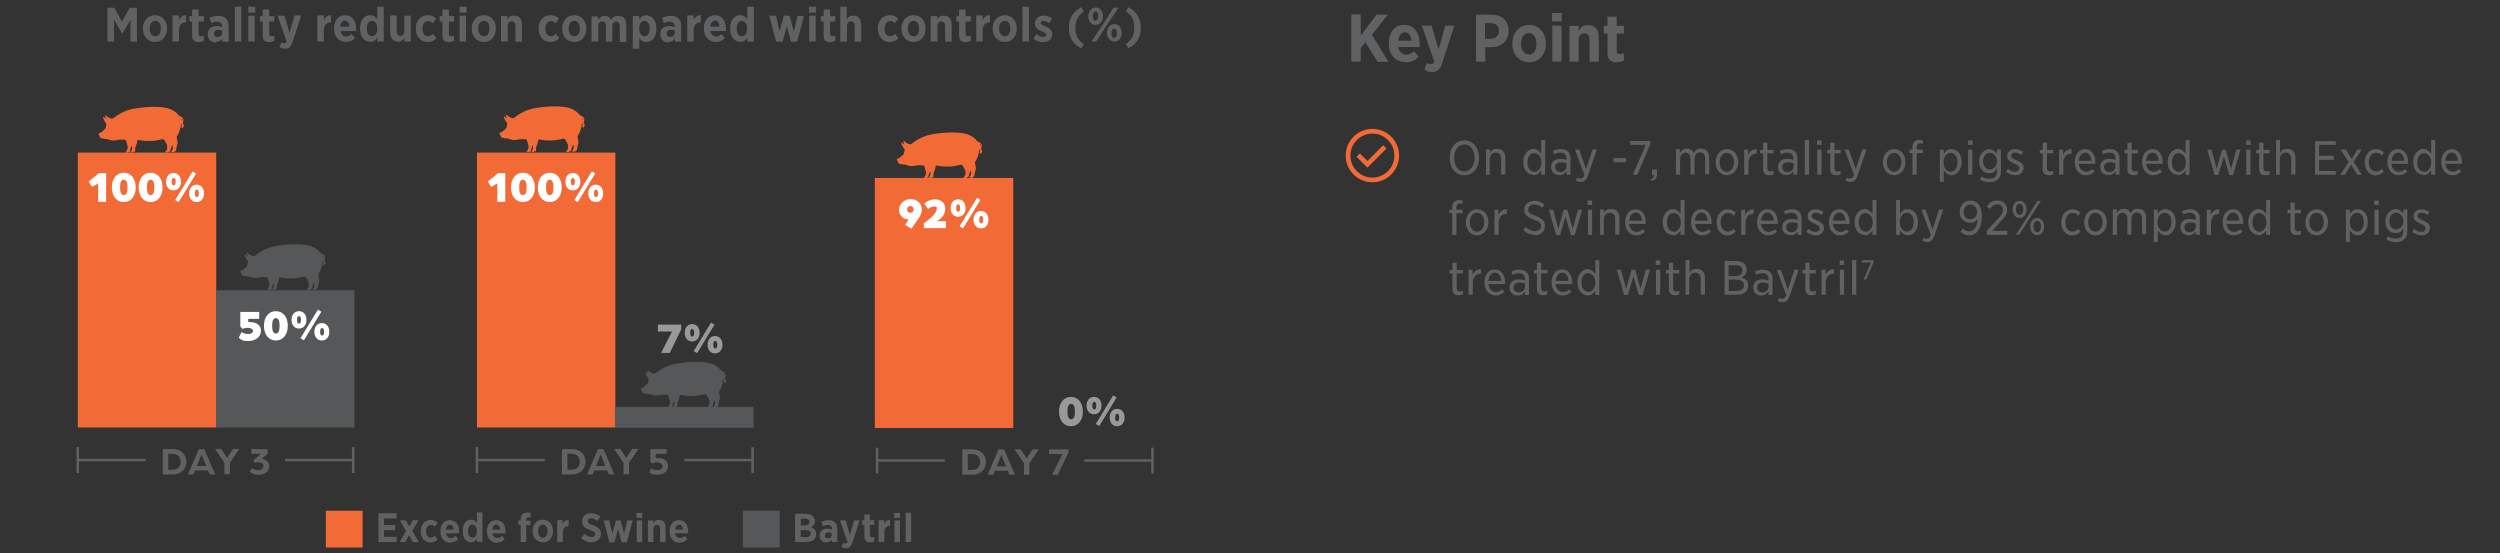 <?xml version="1.0" encoding="UTF-8"?>
<svg id="Layer_2" xmlns="http://www.w3.org/2000/svg" version="1.1" viewBox="0 0 1005.9 222.5">
  <rect x="0" y="0" width="1005.9" height="222.5" fill="#333333" stroke="none"/>
  <!-- Generator: Adobe Illustrator 29.1.0, SVG Export Plug-In . SVG Version: 2.1.0 Build 142)  -->
  <defs>
    <style>
      .st0 {
        stroke: #f26a36;
        stroke-width: 1.9px;
      }

      .st0, .st1 {
        fill: none;
      }

      .st2 {
        fill: #606163;
      }

      .st3 {
        fill: #99999a;
      }

      .st4 {
        fill: #fff;
      }

      .st5 {
        fill: #565758;
      }

      .st1 {
        stroke: #606163;
        stroke-miterlimit: 10;
        stroke-width: 1px;
      }

      .st6 {
        fill: #f26a36;
      }
    </style>
  </defs>
  <path class="st2" d="M650.6,25c1.1,0,2.1-.3,2.8-.7v-2.9c-.5.2-1,.4-1.6.4-.9,0-1.3-.4-1.3-1.3v-7h2.9v-3.1h-2.9v-3.7h-3.7v3.7h-1.5v3.1h1.5v7.8c0,3,1.6,3.8,3.8,3.8M631.5,24.8h3.7v-8.7c0-1.8.9-2.7,2.2-2.7s2.2.9,2.2,2.7v8.7h3.7v-9.8c0-3-1.6-4.9-4.3-4.9s-2.9,1.1-3.8,2.3v-2h-3.7v14.5ZM624.6,24.8h3.7v-14.5h-3.7v14.5ZM624.5,8.6h3.9v-3.4h-3.9v3.4ZM615.2,21.9c-1.9,0-3.2-1.8-3.2-4.2v-.2c0-2.4,1.2-4.2,3.1-4.2s3.1,1.8,3.1,4.3v.2c0,2.4-1.2,4.2-3.1,4.2M615.2,25.1c3.9,0,6.8-3.1,6.8-7.4v-.3c0-4.3-2.9-7.4-6.7-7.4s-6.8,3.1-6.8,7.4v.3c0,4.3,2.9,7.4,6.8,7.4M597.5,15.6v-6.3h2.2c2.2,0,3.4,1.1,3.4,3.1h0c0,1.8-1.2,3.2-3.3,3.2h-2.3ZM593.8,24.8h3.8v-5.8h2.3c4,0,7.1-2.3,7.1-6.6h0c0-4.1-2.7-6.5-6.9-6.5h-6.2v18.9ZM578.9,20.1l-2.9-9.8h-3.9l5,14.5c-.3.8-.7,1-1.4,1s-1.1-.2-1.6-.5l-1,2.8c.9.5,2,.9,3,.9,2.3,0,3.4-1.1,4.3-4l4.8-14.7h-3.7l-2.7,9.8ZM562.6,16.4c.2-2.1,1.2-3.4,2.7-3.4s2.4,1.3,2.6,3.4h-5.2ZM565.7,25.1c2.2,0,3.8-.9,5.1-2.3l-1.9-2.2c-.9.9-1.8,1.4-3.1,1.4s-2.9-1-3.3-3.1h8.7c0-.5,0-1,0-1.2,0-4.3-2.1-7.7-6.1-7.7s-6.3,3.1-6.3,7.4v.2c0,4.5,2.9,7.4,6.8,7.4M543.7,24.8h3.8v-5.5l1.9-2.3,4.9,7.9h4.4l-6.7-10.9,6.4-8.1h-4.5l-6.4,8.4V5.8h-3.8v18.9Z"/>
  <rect class="st6" x="31.3" y="61.4" width="55.7" height="110.6"/>
  <rect class="st5" x="86.9" y="116.8" width="55.7" height="55.2"/>
  <polygon class="st4" points="39.5 73.8 37 75.2 35.7 73 39.8 69.7 42.7 69.7 42.7 81.2 39.5 81.2 39.5 73.8"/>
  <g>
    <path class="st4" d="M51.3,75.4c0-1.8-.4-3.1-1.5-3.1s-1.5,1.2-1.5,3.1.4,3.1,1.5,3.1,1.5-1.2,1.5-3.1M45,75.4c0-3.5,1.9-5.9,4.8-5.9s4.8,2.4,4.8,5.9-1.9,5.9-4.8,5.9-4.8-2.4-4.8-5.9"/>
    <path class="st4" d="M62.1,75.4c0-1.8-.4-3.1-1.5-3.1s-1.5,1.2-1.5,3.1.4,3.1,1.5,3.1,1.5-1.2,1.5-3.1M55.8,75.4c0-3.5,1.9-5.9,4.8-5.9s4.8,2.4,4.8,5.9-1.9,5.9-4.8,5.9-4.8-2.4-4.8-5.9"/>
    <path class="st4" d="M80,77.8c0-.9-.2-1.5-.8-1.5s-.8.6-.8,1.5.2,1.5.8,1.5.8-.6.8-1.5M76.1,77.8c0-2.1,1.2-3.5,3-3.5s3,1.4,3,3.5-1.2,3.5-3,3.5-3-1.4-3-3.5M70.5,80.5l7-11.5,1.4.8-7,11.5-1.4-.8ZM70.7,73.1c0-.9-.2-1.5-.8-1.5s-.8.6-.8,1.5.2,1.5.8,1.5.8-.6.8-1.5M66.8,73.1c0-2.1,1.2-3.5,3-3.5s3,1.4,3,3.5-1.2,3.5-3,3.5-3-1.4-3-3.5"/>
    <path class="st4" d="M96.1,135.8l1.1-2.2c.7.5,1.8.8,2.6.8,1.4,0,2-.6,2-1.3s-.9-1.2-2.2-1.2-1.5.2-1.9.5l-1-1v-5.9h7.6v2.8h-4.4v1.3c.3,0,.6,0,.8,0,2.1,0,4.3,1,4.3,3.5s-2.3,4.1-5,4.1-2.7-.4-3.8-1.2"/>
    <path class="st4" d="M112.5,131.1c0-1.8-.4-3.1-1.5-3.1s-1.5,1.2-1.5,3.1.4,3.1,1.5,3.1,1.5-1.2,1.5-3.1M106.2,131.1c0-3.5,1.9-5.9,4.8-5.9s4.8,2.4,4.8,5.9-1.9,5.9-4.8,5.9-4.8-2.4-4.8-5.9"/>
    <path class="st4" d="M130.4,133.5c0-.9-.2-1.5-.8-1.5s-.8.6-.8,1.5.2,1.5.8,1.5.8-.6.8-1.5M126.5,133.5c0-2.1,1.2-3.5,3-3.5s3,1.4,3,3.5-1.2,3.5-3,3.5-3-1.4-3-3.5M120.9,136.1l7-11.5,1.4.8-7,11.5-1.4-.8ZM121.1,128.7c0-.9-.2-1.5-.8-1.5s-.8.6-.8,1.5.2,1.5.8,1.5.8-.6.8-1.5M117.3,128.7c0-2.1,1.2-3.5,3-3.5s3,1.4,3,3.5-1.2,3.5-3,3.5-3-1.4-3-3.5"/>
    <path class="st1" d="M142.1,179.9v10.4M31.3,179.9v10.4M30.8,185.1h27.8M114.7,185.1h27.8"/>
    <path class="st2" d="M69.5,189c1.9,0,3.2-1.3,3.2-3.2s-1.3-3.2-3.2-3.2h-1.8v6.4h1.8ZM65.5,180.7h4.1c3.3,0,5.4,2.3,5.4,5.1s-2.1,5.1-5.4,5.1h-4.1v-10.2Z"/>
    <path class="st2" d="M83,187.5l-1.2-2.9c-.3-.8-.7-1.8-.7-1.8,0,0-.4,1-.7,1.8l-1.2,2.9h3.8ZM80,180.7h2.2l4.4,10.2h-2.2l-.7-1.6h-5.2l-.7,1.6h-2.2l4.4-10.2Z"/>
    <path class="st2" d="M90.3,186.2l-3.8-5.6h2.5l1.6,2.4c.4.6.8,1.3.8,1.3,0,0,.4-.7.8-1.3l1.6-2.4h2.5l-3.8,5.6v4.6h-2.2v-4.6Z"/>
    <path class="st2" d="M100.5,189.8l.9-1.4c.7.6,1.6.8,2.4.8,1.3,0,2.2-.7,2.2-1.7s-.7-1.5-2-1.5-.9,0-1.4.4l-.7-1.2,3.1-2.6h-3.9v-1.9h6.6v1.8l-2.4,2.1c.3,0,.5,0,.8.2,1.3.4,2.2,1.4,2.2,2.8,0,2.3-1.9,3.4-4.2,3.4s-2.7-.5-3.5-1.2"/>
    <path class="st6" d="M73.3,48.3c0,0,0,.2,0,.2,0,0,0,.2,0,.3,0,0,0,.2,0,.2,0-.5-.2-1-.4-1.4,0,0,0,0,.1,0,.1,0,.2.2.3.3,0,.1.1.2.1.4M73.6,50.1s0,0,0,0c0,0,0-.2,0-.3,0-.1,0-.3,0-.5,0-.2.1-.3.2-.5,0,0,0-.2,0-.3,0,0,0-.2,0-.2,0-.3,0-.5-.2-.7-.1-.2-.3-.4-.5-.5-.2-.1-.4-.2-.5-.3-.2,0-.3-.1-.5-.2h0c0,0-.1,0-.1-.1-1.2-1.6-3.1-2.6-4.7-3-3.4-.8-8.9-.6-13.8.3-3.7.7-6.6,2.7-7.8,3.7-.2.2-.6.3-.9.2-.7-.2-1.6-.5-2.2-1.3,0,0-.2,0-.3,0,0,0,0,.1,0,.2,0,.1.1.7.5,1.3-.3-.2-.7-.5-1-.8,0,0-.2,0-.3,0,0,0,0,.1,0,.2,0,.2.3,1.3,1.3,2.5,0,.4-.1.8-.2,1.2,0,.7-.5,1-.9,1.4-.4.4-1.3,1.1-1.5,1.1-.2,0-.3,0-.4,0,0,0-.2,0-.1.4,0,.3.3.6.3.7,0,.1,0,.4.2.5.1.2.2.2.2.2,0,0,0,.3.2.3.5,0,.9.3,2.1.3.8,0,1.3.5,2.2.6.6.1,2,0,2.9-.3,0,0,.2,0,.3,0,.7,0,1.2,0,1.9,0,.3,0,.6.1.7.4.1.4.3.8.4,1.3.2.6.3,1.2.3,1.4,0,.5-.3,1.1-.4,1.3-.1.2-.5.7-.5.8,0,.1.8,0,1,0s.4-.3.5-.4c0,0,.1.3.2.3,0,0,.2-.4.2-.7,0-.3.1-.7.2-.9,0-.3.3-.6.5-1.1,0,.3,0,.5.1.6,0,.5-.1,1.1-.2,1.3-.1.2-.5.7-.5.8,0,.1.8,0,1,0s.3-.4.4-.4c0,0,.2.3.3.3,0,0,.2-.4.2-.7,0-.3,0-.7,0-.9,0-.5.6-1.2.9-3h0c0-.2.2-.3.4-.3,1.5.3,2.8.5,5.5.4.8,0,2.4-.3,4.1-.7.4,0,.8.1.9.4,0,.1.1.3.2.4.3.6.7,1.2.8,1.6.1.5.2,1.5-.1,1.9-.1.2-.6.7-.6,1,0,.1,1,0,1.2,0s.3-.3.4-.5c0,0,0,0,0,0,0,0,0,.3.2.2.2,0,.3-.3.3-.6,0-.3.4-1.2.7-2.1,0,0,0,0,0,0,.2.5.4,1.4.1,1.9,0,.2-.5.7-.5,1,0,.1,1,0,1.2,0s.3-.4.4-.6c0,0,0,0,0,0,0,0,0,.3.2.2.2,0,.2-.4.2-.7,0-.3.3-1.5.6-2.7,0-.3-.3-1.3-.4-2.1,0,0,0,0,0,0-.1-.8.8-.6,1.6-4.4,0-.4.1-.8.2-1.2,0,0,0,0,0,.1,0,.1.2.2.3.3,0,0,0,0,0,0,.1.2-.2.5-.2.7,0,.2,0,.7.2.8.1,0,.6-.3.6-.6,0-.3.2-.3.2-.6,0-.4-.6-.6-.7-.9"/>
    <path class="st5" d="M130.2,103.6c0,0,0,.2,0,.2,0,0,0,.2,0,.3,0,0,0,.2,0,.2,0-.5-.2-1-.4-1.4,0,0,0,0,.1,0,.1,0,.2.2.3.3,0,.1.1.2.1.4M130.6,105.4s0,0,0,0c0,0,0-.2,0-.3,0-.1,0-.3,0-.5,0-.2.1-.3.2-.5,0,0,0-.2,0-.3,0,0,0-.2,0-.2,0-.3,0-.5-.2-.7-.1-.2-.3-.4-.5-.5-.2-.1-.4-.2-.5-.3-.2,0-.3-.1-.5-.2h0c0,0-.1,0-.1-.1-1.2-1.6-3.1-2.6-4.7-3-3.4-.8-8.9-.6-13.8.3-3.7.7-6.6,2.7-7.8,3.7-.2.2-.6.3-.9.2-.7-.2-1.6-.5-2.2-1.3,0,0-.2,0-.3,0,0,0,0,.1,0,.2,0,.1.1.7.5,1.3-.3-.2-.7-.5-1-.8,0,0-.2,0-.3,0,0,0,0,.1,0,.2,0,.2.3,1.3,1.3,2.5,0,.4-.1.8-.2,1.2,0,.7-.5,1-.9,1.4-.4.4-1.3,1.1-1.5,1.1-.2,0-.3,0-.4,0,0,0-.2,0-.1.4,0,.3.3.6.3.7s0,.4.2.5c.1.2.2.2.2.2,0,0,0,.3.2.3.5,0,.9.3,2.1.3.8,0,1.3.5,2.2.6.7.1,2,0,2.9-.3,0,0,.2,0,.3,0,.7,0,1.2,0,1.9,0,.3,0,.6.1.7.4.1.4.3.8.4,1.3.2.6.3,1.2.3,1.4,0,.5-.3,1.1-.4,1.3-.1.2-.5.7-.5.8,0,.1.8,0,1,0s.4-.3.5-.4c0,0,.1.3.2.3,0,0,.2-.4.2-.7,0-.3.1-.7.2-.9,0-.3.3-.6.5-1.1,0,.3,0,.5.1.6,0,.5-.1,1.1-.2,1.3-.1.2-.5.7-.5.8,0,.1.8,0,1,0s.3-.4.4-.4c0,0,.2.3.3.3,0,0,.2-.4.2-.7,0-.3,0-.7,0-.9,0-.5.6-1.2.9-3h0c0-.2.2-.3.4-.3,1.5.3,2.8.5,5.5.4.8,0,2.4-.3,4.1-.7.4,0,.8.1.9.4,0,.1.1.3.2.4.3.6.7,1.2.8,1.6.1.5.2,1.5-.1,1.9-.1.2-.6.7-.6,1,0,.1,1,0,1.2,0s.3-.3.4-.5c0,0,0,0,0,0,0,0,0,.3.2.2.2,0,.3-.3.3-.6,0-.3.4-1.2.7-2.1,0,0,0,0,0,0,.2.5.4,1.4.1,1.9-.1.2-.5.7-.5,1,0,.1,1,0,1.2,0s.3-.4.4-.6c0,0,0,0,0,0,0,0,0,.3.2.2.2,0,.2-.4.2-.7,0-.3.3-1.5.6-2.7,0-.3-.3-1.3-.4-2.1,0,0,0,0,0,0-.1-.8.8-.6,1.6-4.4,0-.4.1-.8.2-1.2,0,0,0,0,0,.1,0,.1.2.2.3.3h0c.1.2-.2.5-.2.7,0,.2,0,.7.2.8.1,0,.6-.3.6-.6,0-.3.2-.3.2-.6,0-.4-.6-.6-.7-.9"/>
  </g>
  <rect class="st6" x="191.9" y="61.4" width="55.7" height="110.6"/>
  <rect class="st5" x="247.5" y="163.7" width="55.7" height="8.4"/>
  <polygon class="st4" points="200.1 73.8 197.6 75.2 196.3 73 200.4 69.7 203.3 69.7 203.3 81.2 200.1 81.2 200.1 73.8"/>
  <g>
    <path class="st4" d="M211.9,75.4c0-1.8-.4-3.1-1.5-3.1s-1.5,1.2-1.5,3.1.4,3.1,1.5,3.1,1.5-1.2,1.5-3.1M205.6,75.4c0-3.5,1.9-5.9,4.8-5.9s4.8,2.4,4.8,5.9-1.9,5.9-4.8,5.9-4.8-2.4-4.8-5.9"/>
    <path class="st4" d="M222.7,75.4c0-1.8-.4-3.1-1.5-3.1s-1.5,1.2-1.5,3.1.4,3.1,1.5,3.1,1.5-1.2,1.5-3.1M216.4,75.4c0-3.5,1.9-5.9,4.8-5.9s4.8,2.4,4.8,5.9-1.9,5.9-4.8,5.9-4.8-2.4-4.8-5.9"/>
    <path class="st4" d="M240.6,77.8c0-.9-.2-1.5-.8-1.5s-.8.6-.8,1.5.2,1.5.8,1.5.8-.6.8-1.5M236.7,77.8c0-2.1,1.2-3.5,3-3.5s3,1.4,3,3.5-1.2,3.5-3,3.5-3-1.4-3-3.5M231.1,80.5l7-11.5,1.4.8-7,11.5-1.4-.8ZM231.3,73.1c0-.9-.2-1.5-.8-1.5s-.8.6-.8,1.5.2,1.5.8,1.5.8-.6.8-1.5M227.5,73.1c0-2.1,1.2-3.5,3-3.5s3,1.4,3,3.5-1.2,3.5-3,3.5-3-1.4-3-3.5"/>
  </g>
  <polygon class="st3" points="270.4 133.4 264.7 133.4 264.7 130.6 274.1 130.6 274.1 132.5 269.5 142 266 142 270.4 133.4"/>
  <path class="st3" d="M288.6,138.7c0-.9-.2-1.5-.8-1.5s-.8.6-.8,1.5.2,1.5.8,1.5.8-.6.8-1.5M284.7,138.7c0-2.1,1.2-3.5,3-3.5s3,1.4,3,3.5-1.2,3.5-3,3.5-3-1.4-3-3.5M279.1,141.3l7-11.5,1.4.8-7,11.5-1.4-.8ZM279.3,133.9c0-.9-.2-1.5-.8-1.5s-.8.6-.8,1.5.2,1.5.8,1.5.8-.6.8-1.5M275.5,133.9c0-2.1,1.2-3.5,3-3.5s3,1.4,3,3.5-1.2,3.5-3,3.5-3-1.4-3-3.5"/>
  <path class="st1" d="M302.8,179.9v10.4M191.9,179.9v10.4M191.4,185.1h27.8M275.4,185.1h27.8"/>
  <g>
    <path class="st2" d="M230.1,189c1.9,0,3.2-1.3,3.2-3.2s-1.3-3.2-3.2-3.2h-1.8v6.4h1.8ZM226.1,180.7h4.1c3.3,0,5.4,2.3,5.4,5.1s-2.1,5.1-5.4,5.1h-4.1v-10.2Z"/>
    <path class="st2" d="M243.6,187.5l-1.2-2.9c-.3-.8-.7-1.8-.7-1.8,0,0-.4,1-.7,1.8l-1.2,2.9h3.8ZM240.6,180.7h2.2l4.4,10.2h-2.2l-.7-1.6h-5.2l-.7,1.6h-2.2l4.4-10.2Z"/>
    <path class="st2" d="M250.9,186.2l-3.8-5.6h2.5l1.6,2.4c.4.6.8,1.3.8,1.3,0,0,.4-.7.8-1.3l1.6-2.4h2.5l-3.8,5.6v4.6h-2.2v-4.6Z"/>
    <path class="st2" d="M261.3,190l.8-1.6c.5.4,1.5.8,2.4.8,1.4,0,2.1-.8,2.1-1.6s-1-1.6-2.2-1.6-1.4.3-1.9.5l-.8-.7v-5.1h6.5v1.9h-4.4v1.9c.4-.1.8-.2,1.2-.2,2,0,3.8,1.1,3.8,3.2s-1.7,3.5-4.2,3.5-2.5-.4-3.3-1"/>
    <path class="st6" d="M234.6,48.1c0,0,0,.2,0,.2,0,0,0,.2,0,.3,0,0,0,.2,0,.2,0-.5-.2-1-.4-1.4,0,0,0,0,.1,0,.1,0,.2.2.3.3,0,.1.1.2.1.4M234.9,49.9s0,0,0,0c0,0,0-.2,0-.3,0-.1,0-.3,0-.5,0-.2.1-.3.2-.5,0,0,0-.2,0-.3,0,0,0-.2,0-.2,0-.3,0-.5-.2-.7-.1-.2-.3-.4-.5-.5-.2-.1-.4-.2-.5-.3s-.3-.1-.5-.2h0c0,0-.1,0-.1-.1-1.2-1.6-3.1-2.6-4.7-3-3.4-.8-8.9-.6-13.8.3-3.7.7-6.6,2.7-7.8,3.7-.2.2-.6.3-.9.2-.7-.2-1.6-.5-2.2-1.3,0,0-.2,0-.3,0,0,0,0,.1,0,.2,0,.1.1.7.5,1.3-.3-.2-.7-.5-1-.8,0,0-.2,0-.3,0,0,0,0,.1,0,.2,0,.2.3,1.3,1.3,2.5,0,.4-.1.8-.2,1.2,0,.7-.5,1-.9,1.4-.4.4-1.3,1.1-1.5,1.1-.2,0-.3,0-.4,0,0,0-.2,0-.1.4,0,.3.3.6.3.7,0,.1,0,.4.2.5.1.2.2.2.2.2,0,0,0,.3.2.3.5,0,.9.3,2.1.3.8,0,1.3.5,2.2.6.6.1,2,0,2.9-.3,0,0,.2,0,.3,0,.7,0,1.2,0,1.9,0,.3,0,.6.1.7.4.1.4.3.8.4,1.3.2.6.3,1.2.3,1.4,0,.5-.3,1.1-.4,1.3-.1.2-.5.7-.5.8,0,.1.8,0,1,0s.4-.3.5-.4c0,0,.1.3.2.3,0,0,.2-.4.2-.7,0-.3.1-.7.2-.9,0-.3.3-.6.5-1.1,0,.3,0,.5.1.6,0,.5-.1,1.1-.2,1.3-.1.2-.5.7-.5.8,0,.1.8,0,1,0s.3-.4.4-.4c0,0,.2.3.3.3,0,0,.2-.4.2-.7,0-.3,0-.7,0-.9,0-.5.6-1.2.9-3h0c0-.2.2-.3.4-.3,1.5.3,2.8.5,5.5.4.8,0,2.4-.3,4.1-.7.4,0,.8.1.9.4,0,.1.1.3.2.4.3.6.7,1.2.8,1.6.1.5.2,1.5-.1,1.9-.1.2-.6.7-.6,1,0,.1,1,0,1.2,0s.3-.3.4-.5c0,0,0,0,0,0,0,0,0,.3.2.2.2,0,.3-.3.3-.6,0-.3.4-1.2.7-2.1,0,0,0,0,0,0,.2.5.4,1.4.1,1.9-.1.2-.5.7-.5,1,0,.1,1,0,1.2,0s.3-.4.4-.6c0,0,0,0,0,0,0,0,0,.3.2.2.2,0,.2-.4.2-.7,0-.3.3-1.5.6-2.7,0-.3-.3-1.3-.4-2.1,0,0,0,0,0,0-.1-.8.8-.6,1.6-4.4,0-.4.1-.8.2-1.2,0,0,0,0,0,.1,0,.1.2.2.3.3,0,0,0,0,0,0,.1.2-.2.5-.2.7s0,.7.2.8c.1,0,.6-.3.6-.6,0-.3.2-.3.2-.6,0-.4-.6-.6-.7-.9"/>
    <path class="st5" d="M291.5,150.8c0,0,0,.2,0,.2,0,0,0,.2,0,.3,0,0,0,.2,0,.2,0-.5-.2-1-.4-1.4,0,0,0,0,.1,0,.1,0,.2.2.3.3,0,.1.1.2.1.4M291.8,152.7s0,0,0,0c0,0,0-.2,0-.3,0-.1,0-.3,0-.5,0-.2.1-.3.2-.5,0,0,0-.2,0-.3,0,0,0-.2,0-.2,0-.3,0-.5-.2-.7-.1-.2-.3-.4-.5-.5-.2-.1-.4-.2-.5-.3-.2,0-.3-.1-.5-.2h0c0,0-.1,0-.1-.1-1.2-1.6-3.1-2.6-4.7-3-3.4-.8-8.9-.6-13.8.3-3.7.7-6.6,2.7-7.8,3.7-.2.2-.6.3-.9.2-.7-.2-1.6-.5-2.2-1.3,0,0-.2,0-.3,0,0,0,0,.1,0,.2,0,.1.1.7.5,1.3-.3-.2-.7-.5-1-.8,0,0-.2,0-.3,0,0,0,0,.1,0,.2,0,.2.3,1.3,1.3,2.5,0,.4-.1.8-.2,1.2,0,.7-.5,1-.9,1.4-.4.4-1.3,1.1-1.5,1.1-.2,0-.3,0-.4,0,0,0-.2,0-.1.4,0,.3.3.6.3.7s0,.4.2.5.2.2.2.2c0,0,0,.3.2.3.5,0,.9.3,2.1.3.8,0,1.3.5,2.2.6.6.1,2,0,2.9-.3,0,0,.2,0,.3,0,.7,0,1.2,0,1.9,0,.3,0,.6.1.7.4.1.4.3.8.4,1.3.2.6.3,1.2.3,1.4,0,.5-.3,1.1-.4,1.3-.1.2-.5.7-.5.8,0,.1.8,0,1,0s.4-.3.5-.4c0,0,.1.3.2.3,0,0,.2-.4.2-.7,0-.3.1-.7.2-.9,0-.3.3-.6.5-1.1,0,.3,0,.5.1.6,0,.5-.1,1.1-.2,1.3-.1.2-.5.7-.5.8s.8,0,1,0,.3-.4.4-.4c0,0,.2.3.3.3,0,0,.2-.4.2-.7,0-.3,0-.7,0-.9,0-.5.6-1.2.9-3h0c0-.2.2-.3.4-.3,1.5.3,2.8.5,5.5.4.8,0,2.4-.3,4.1-.7.4,0,.8.1.9.4,0,.1.1.3.2.4.3.6.7,1.2.8,1.6.1.5.2,1.5-.1,1.9-.1.2-.6.7-.6,1,0,.1,1,0,1.2,0s.3-.3.4-.5c0,0,0,0,0,0,0,.1,0,.3.2.2.2,0,.3-.3.3-.6,0-.3.4-1.2.7-2.1,0,0,0,0,0,0,.2.5.4,1.4.1,1.9-.1.2-.5.7-.5,1,0,.1,1,0,1.2,0s.3-.4.4-.6c0,0,0,0,0,0,0,0,0,.3.2.2.2,0,.2-.4.2-.7,0-.3.3-1.5.6-2.7,0-.3-.3-1.3-.4-2.1,0,0,0,0,0,0-.1-.8.8-.6,1.6-4.4,0-.4.1-.8.2-1.2,0,0,0,0,0,.1,0,.1.2.2.3.3,0,0,0,0,0,0,.1.2-.2.5-.2.7,0,.2,0,.7.2.8.1,0,.6-.3.6-.6,0-.3.2-.3.2-.6,0-.4-.6-.6-.7-.9"/>
  </g>
  <rect class="st6" x="352" y="71.6" width="55.7" height="100.6"/>
  <g>
    <path class="st4" d="M365,84.3c0,.7.4,1.3,1.3,1.3s1.3-.6,1.3-1.3-.4-1.4-1.3-1.4-1.3.6-1.3,1.4M370.9,84.3c0,1.2-.5,2.4-1.3,3.6l-2.9,4.1-2.5-1.5,1.4-2.2h0c-2.1,0-3.9-1.7-3.9-3.8s1.9-4.4,4.6-4.4,4.6,1.7,4.6,4.2"/>
    <path class="st4" d="M371.7,89.8c3.1-2,5.2-4.4,5.2-5.7s-.2-1-1.1-1-1.8.5-2.4,1l-1.5-2.1c1.4-1.5,3.4-1.8,4.2-1.8,2,0,4.2,1,4.2,3.6s-1.1,3.7-3.2,5.2h3.5v2.8h-8.9v-2Z"/>
    <path class="st4" d="M395.6,88.4c0-.9-.2-1.5-.8-1.5s-.8.6-.8,1.5.2,1.5.8,1.5.8-.6.8-1.5M391.7,88.4c0-2.1,1.2-3.5,3-3.5s3,1.4,3,3.5-1.2,3.5-3,3.5-3-1.4-3-3.5M386.1,91.1l7-11.5,1.4.8-7,11.5-1.4-.8ZM386.3,83.7c0-.9-.2-1.5-.8-1.5s-.8.6-.8,1.5.2,1.5.8,1.5.8-.6.8-1.5M382.5,83.7c0-2.1,1.2-3.5,3-3.5s3,1.4,3,3.5-1.2,3.5-3,3.5-3-1.4-3-3.5"/>
  </g>
  <path class="st1" d="M463.7,180.1v10.4M352.9,180.1v10.4M352.4,185.3h27.8M436.3,185.3h27.8"/>
  <g>
    <path class="st2" d="M391.2,189.1c1.9,0,3.2-1.3,3.2-3.2s-1.3-3.2-3.2-3.2h-1.8v6.4h1.8ZM387.2,180.8h4.1c3.3,0,5.4,2.3,5.4,5.1s-2.1,5.1-5.4,5.1h-4.1v-10.2Z"/>
    <path class="st2" d="M404.8,187.7l-1.2-2.9c-.3-.8-.7-1.8-.7-1.8,0,0-.4,1-.7,1.8l-1.2,2.9h3.8ZM401.8,180.8h2.2l4.4,10.2h-2.2l-.7-1.6h-5.2l-.7,1.6h-2.2l4.4-10.2Z"/>
    <path class="st2" d="M412,186.4l-3.8-5.6h2.5l1.6,2.4c.4.6.8,1.3.8,1.3,0,0,.4-.7.8-1.3l1.6-2.4h2.5l-3.8,5.6v4.6h-2.2v-4.6Z"/>
  </g>
  <polygon class="st2" points="427.5 182.7 422.1 182.7 422.1 180.8 429.9 180.8 429.9 182.1 425.6 191 423.3 191 427.5 182.7"/>
  <g>
    <path class="st3" d="M432.5,165.6c0-1.8-.4-3.1-1.5-3.1s-1.5,1.2-1.5,3.1.4,3.1,1.5,3.1,1.5-1.2,1.5-3.1M426.1,165.6c0-3.5,1.9-5.9,4.8-5.9s4.8,2.4,4.8,5.9-1.9,5.9-4.8,5.9-4.8-2.4-4.8-5.9"/>
    <path class="st3" d="M450.3,168c0-.9-.2-1.5-.8-1.5s-.8.6-.8,1.5.2,1.5.8,1.5.8-.6.8-1.5M446.5,168c0-2.1,1.2-3.5,3-3.5s3,1.4,3,3.5-1.2,3.5-3,3.5-3-1.4-3-3.5M440.9,170.6l7-11.5,1.4.8-7,11.5-1.4-.8ZM441.1,163.2c0-.9-.2-1.5-.8-1.5s-.8.6-.8,1.5.2,1.5.8,1.5.8-.6.8-1.5M437.2,163.2c0-2.1,1.2-3.5,3-3.5s3,1.4,3,3.5-1.2,3.5-3,3.5-3-1.4-3-3.5"/>
    <path class="st6" d="M394.5,58.5c0,0,0,.2,0,.2,0,0,0,.2,0,.3,0,0,0,.2,0,.2,0-.5-.2-1-.4-1.4,0,0,0,0,.1,0,.1,0,.2.2.3.3,0,.1.1.2.1.4M394.8,60.4s0,0,0,0c0,0,0-.2,0-.3,0-.1,0-.3,0-.5,0-.2.1-.3.2-.5,0,0,0-.2,0-.3,0,0,0-.2,0-.2,0-.3,0-.5-.2-.7-.1-.2-.3-.4-.5-.5-.2-.1-.4-.2-.5-.3-.2,0-.3-.1-.5-.2h0c0,0-.1,0-.1-.1-1.2-1.6-3.1-2.6-4.7-3-3.4-.8-8.9-.6-13.8.3-3.7.7-6.6,2.7-7.8,3.7-.2.2-.6.3-.9.2-.7-.2-1.6-.5-2.2-1.3,0,0-.2,0-.3,0,0,0,0,.1,0,.2,0,.1.1.7.5,1.3-.3-.2-.7-.5-1-.8,0,0-.2,0-.3,0,0,0,0,.1,0,.2,0,.2.3,1.3,1.3,2.5,0,.4-.1.8-.2,1.2,0,.7-.5,1-.9,1.4-.4.4-1.3,1.1-1.5,1.1-.2,0-.3,0-.4,0,0,0-.2,0-.1.4,0,.3.3.6.3.7,0,.1,0,.4.2.5.1.2.2.2.2.2,0,0,0,.3.2.3.5,0,.9.3,2.1.3.8,0,1.3.5,2.2.6.6.1,2,0,2.9-.3,0,0,.2,0,.3,0,.7,0,1.2,0,1.9,0,.3,0,.6.1.7.4.1.4.3.8.4,1.3.2.6.3,1.2.3,1.4,0,.5-.3,1.1-.4,1.3-.1.2-.5.7-.5.8,0,.1.8,0,1,0s.4-.3.5-.4c0,0,.1.3.2.3,0,0,.2-.4.2-.7,0-.3.1-.7.2-.9,0-.3.3-.6.5-1.1,0,.3,0,.5.1.6,0,.5-.1,1.1-.2,1.3-.1.2-.5.7-.5.8,0,.1.8,0,1,0s.3-.4.4-.4c0,0,.2.3.3.3,0,0,.2-.4.2-.7,0-.3,0-.7,0-.9,0-.5.6-1.2.9-3h0c0-.2.2-.3.4-.3,1.5.3,2.8.5,5.5.4.8,0,2.4-.3,4.1-.7.4,0,.8.1.9.4,0,.1.1.3.2.4.3.6.7,1.2.8,1.6.1.5.2,1.5-.1,1.9-.1.2-.6.7-.6,1,0,.1,1,0,1.2,0s.3-.3.4-.5c0,0,0,0,0,0,0,0,0,.3.2.2.2,0,.3-.3.3-.6,0-.3.4-1.2.7-2.1,0,0,0,0,0,0,.2.5.4,1.4.1,1.9-.1.2-.5.7-.5,1,0,.1,1,0,1.2,0s.3-.4.4-.6c0,0,0,0,0,0,0,0,0,.3.2.2.2,0,.2-.4.2-.7,0-.3.3-1.5.6-2.7,0-.3-.3-1.3-.4-2.1,0,0,0,0,0,0-.1-.8.8-.6,1.6-4.4,0-.4.1-.8.2-1.2,0,0,0,0,0,.1,0,.1.2.2.3.3,0,0,0,0,0,0,.1.2-.2.5-.2.7,0,.2,0,.7.2.8.1,0,.6-.3.6-.6,0-.3.2-.3.2-.6,0-.4-.6-.6-.7-.9"/>
  </g>
  <rect class="st6" x="131.1" y="205.5" width="14.8" height="14.8"/>
  <rect class="st5" x="298.9" y="205.5" width="14.8" height="14.8"/>
  <g>
    <path class="st2" d="M364.4,218.1h2.2v-11.8h-2.2v11.8ZM359.9,218.1h2.2v-8.7h-2.2v8.7ZM359.8,208.4h2.3v-2h-2.3v2ZM353.6,218.1h2.2v-3.7c0-1.9.9-2.8,2.3-2.8h0v-2.4c-1.3,0-2,.6-2.4,1.7v-1.6h-2.2v8.7ZM350.1,218.2c.7,0,1.2-.2,1.7-.4v-1.8c-.3.1-.6.2-1,.2-.5,0-.8-.3-.8-.8v-4.2h1.8v-1.9h-1.8v-2.3h-2.2v2.3h-.9v1.9h.9v4.7c0,1.8,1,2.3,2.3,2.3M342,215.3l-1.7-5.9h-2.3l3,8.7c-.2.5-.4.6-.8.6s-.7-.1-1-.3l-.6,1.7c.5.3,1.2.5,1.8.5,1.4,0,2-.7,2.6-2.4l2.9-8.8h-2.3l-1.6,5.9ZM332.4,218.2c1.1,0,1.8-.4,2.3-1.1v1h2.2v-5.3c0-1.1-.3-2-.9-2.6-.6-.6-1.5-.9-2.6-.9s-2.1.3-2.9.7l.6,1.7c.5-.2,1.2-.5,2-.5s1.7.5,1.7,1.6v.3c-.5-.2-1.1-.4-1.9-.4-1.8,0-3.1.9-3.1,2.8h0c0,1.8,1.2,2.7,2.6,2.7M333.1,216.6c-.7,0-1.2-.4-1.2-1.1h0c0-.8.5-1.3,1.4-1.3s1,.1,1.3.3v.8c0,.8-.7,1.4-1.6,1.4M326.2,214.7h0c0,.9-.7,1.4-1.8,1.4h-2.2v-2.8h2.1c1.2,0,1.9.5,1.9,1.4M325.7,210c0,.9-.7,1.4-1.8,1.4h-1.7v-2.7h1.8c1.1,0,1.7.5,1.7,1.3h0ZM320,218.1h4.3c2.5,0,4.1-1.1,4.1-3.1h0c0-1.6-.8-2.4-2.1-2.8.8-.4,1.6-1.2,1.6-2.5h0c0-.8-.3-1.5-.8-2-.7-.6-1.7-1-3-1h-4.2v11.4Z"/>
    <path class="st2" d="M271.7,213.1c.1-1.3.7-2,1.6-2s1.4.8,1.6,2h-3.2ZM273.5,218.3c1.3,0,2.3-.5,3.1-1.4l-1.1-1.3c-.5.5-1.1.9-1.9.9s-1.8-.6-2-1.9h5.3c0-.3,0-.6,0-.7,0-2.6-1.2-4.6-3.7-4.6s-3.8,1.9-3.8,4.5h0c0,2.9,1.8,4.6,4.1,4.6M260.7,218.1h2.2v-5.3c0-1.1.6-1.6,1.4-1.6s1.3.5,1.3,1.6v5.3h2.2v-5.9c0-1.8-1-3-2.6-3s-1.8.6-2.3,1.4v-1.2h-2.2v8.7ZM256.2,218.1h2.2v-8.7h-2.2v8.7ZM256.1,208.4h2.3v-2h-2.3v2ZM245.2,218.2h2l1.5-5.3,1.4,5.3h2.1l2.4-8.8h-2.2l-1.3,5.3-1.4-5.3h-1.9l-1.4,5.3-1.3-5.3h-2.2l2.3,8.8ZM238,218.2c2.2,0,3.8-1.3,3.8-3.4h0c0-1.8-1.1-2.7-3.1-3.4-1.8-.7-2.2-1.1-2.2-1.8h0c0-.6.5-1.1,1.4-1.1s1.7.5,2.4,1.1l1.3-1.7c-1-.9-2.3-1.4-3.7-1.4-2.2,0-3.7,1.3-3.7,3.3h0c0,2,1.2,2.7,3.3,3.5,1.7.6,2,1,2,1.6h0c0,.7-.6,1.2-1.5,1.2s-2.1-.6-2.9-1.3l-1.3,1.7c1.3,1.2,2.8,1.7,4.2,1.7M224.3,218.1h2.2v-3.7c0-1.9.9-2.8,2.3-2.8h0v-2.4c-1.3,0-2,.6-2.4,1.7v-1.6h-2.2v8.7ZM218.4,216.4c-1.1,0-1.9-1.1-1.9-2.6h0c0-1.6.7-2.7,1.9-2.7s1.9,1.1,1.9,2.6h0c0,1.6-.7,2.7-1.9,2.7M218.4,218.3c2.3,0,4.1-1.9,4.1-4.5v-.2c0-2.6-1.7-4.5-4.1-4.5s-4.1,1.9-4.1,4.5v.2c0,2.6,1.7,4.4,4.1,4.4M209.5,218.1h2.2v-6.8h1.7v-1.8h-1.7v-.4c0-.7.3-1,.9-1s.6,0,.9.2v-1.9c-.4-.1-.8-.2-1.4-.2s-1.5.2-1.9.6c-.4.4-.7,1.1-.7,2v.6h-.9v1.8h.9v6.8ZM198.1,213.1c.1-1.3.7-2,1.6-2s1.4.8,1.6,2h-3.2ZM200,218.3c1.3,0,2.3-.5,3.1-1.4l-1.1-1.3c-.5.5-1.1.9-1.9.9s-1.8-.6-2-1.9h5.3c0-.3,0-.6,0-.7,0-2.6-1.2-4.6-3.7-4.6s-3.8,1.9-3.8,4.5h0c0,2.9,1.8,4.6,4.1,4.6M189.5,218.2c1.2,0,1.9-.6,2.4-1.4v1.2h2.2v-11.8h-2.2v4.2c-.5-.7-1.2-1.3-2.4-1.3-1.7,0-3.3,1.4-3.3,4.4v.3c0,3,1.6,4.4,3.3,4.4M190.1,216.3c-1,0-1.8-1-1.8-2.5v-.2c0-1.5.8-2.5,1.8-2.5s1.8,1,1.8,2.5v.2c0,1.5-.8,2.5-1.8,2.5M179.4,213.1c.1-1.3.7-2,1.6-2s1.4.8,1.6,2h-3.2ZM181.3,218.3c1.3,0,2.3-.5,3.1-1.4l-1.1-1.3c-.5.5-1.1.9-1.9.9s-1.8-.6-2-1.9h5.3c0-.3,0-.6,0-.7,0-2.6-1.2-4.6-3.7-4.6s-3.8,1.9-3.8,4.5h0c0,2.9,1.8,4.6,4.1,4.6M173.2,218.3c1.4,0,2.2-.5,2.9-1.3l-1.2-1.5c-.5.5-.9.8-1.6.8-1.2,0-1.9-1-1.9-2.5h0c0-1.5.8-2.6,1.9-2.6s1.2.4,1.6.8l1.2-1.6c-.7-.7-1.6-1.2-2.8-1.2-2.4,0-4,1.9-4,4.5v.2c0,2.6,1.6,4.4,4,4.4M163.3,209.4h-2.4l2.5,4.3-2.6,4.4h2.3l1.5-2.8,1.5,2.8h2.4l-2.6-4.5,2.5-4.3h-2.3l-1.4,2.6-1.4-2.6ZM152.2,218.1h7.4v-2.1h-5.1v-2.7h4.5v-2.1h-4.5v-2.6h5.1v-2.1h-7.3v11.4Z"/>
    <path class="st2" d="M454,19.4c3.4-1.6,5-4.5,5-8.2h0c0-3.8-1.6-6.6-5-8.3l-1,1.7c2.5,1.5,3.4,3.7,3.4,6.5h0c0,2.9-1,5-3.4,6.6l1,1.7ZM448.3,15.2c-.7,0-1.1-.7-1.1-1.8h0c0-1.2.4-1.9,1.1-1.9s1.1.7,1.1,1.8h0c0,1.2-.4,1.9-1.1,1.9M448.3,16.8c1.8,0,3-1.5,3-3.5v-.2c0-1.9-1.2-3.4-2.9-3.4s-3,1.5-3,3.4h0c0,2.1,1.2,3.6,2.9,3.6M440.8,4.6c.7,0,1.1.7,1.1,1.8h0c0,1.2-.4,1.9-1.1,1.9s-1.1-.7-1.1-1.8h0c0-1.2.4-1.9,1.1-1.9M444,9.5l-4.8,7.2h1.9l4.1-6.4,4.8-7.2h-2l-4,6.4ZM440.8,10c1.8,0,3-1.5,3-3.4h0c0-2.1-1.2-3.6-2.9-3.6s-3,1.5-3,3.5h0c0,2.1,1.2,3.5,2.9,3.5M435.1,19.4l1-1.7c-2.5-1.5-3.4-3.7-3.4-6.5h0c0-2.9,1-5,3.4-6.6l-1-1.7c-3.4,1.7-5,4.5-5,8.3h0c0,3.8,1.6,6.6,5,8.3M419.8,16.9c2.1,0,3.6-1.1,3.6-3.2h0c0-1.7-1.2-2.4-2.8-3.1-1.1-.5-1.9-.8-1.9-1.4h0c0-.5.4-.8,1.1-.8s1.6.4,2.4.9l1.1-1.9c-1-.7-2.3-1.1-3.4-1.1-2,0-3.5,1.2-3.5,3.1h0c0,1.8,1.2,2.5,2.7,3.2,1.1.5,1.9.8,1.9,1.4h0c0,.5-.4.9-1.2.9s-1.9-.4-2.8-1.2l-1.2,1.9c1.2,1,2.7,1.4,3.9,1.4M411.4,16.7h2.6V2.7h-2.6v14ZM404.3,14.6c-1.4,0-2.3-1.3-2.3-3h0c0-1.9.8-3.2,2.3-3.2s2.2,1.3,2.2,3.1h0c0,1.9-.8,3.1-2.2,3.1M404.3,16.9c2.8,0,4.8-2.2,4.8-5.3v-.2c0-3.1-2.1-5.3-4.8-5.3s-4.9,2.2-4.9,5.3v.2c0,3.1,2.1,5.3,4.9,5.3M392.8,16.7h2.6v-4.4c0-2.2,1.1-3.3,2.8-3.3h.1v-2.9c-1.5,0-2.3.8-2.9,2v-1.9h-2.6v10.4ZM388.6,16.9c.8,0,1.5-.2,2-.5v-2.1c-.4.2-.7.3-1.2.3-.6,0-.9-.3-.9-.9v-5h2.1v-2.2h-2.1v-2.7h-2.6v2.7h-1.1v2.2h1.1v5.6c0,2.1,1.2,2.7,2.7,2.7M374.6,16.7h2.6v-6.2c0-1.3.7-1.9,1.6-1.9s1.5.7,1.5,1.9v6.3h2.6v-7c0-2.1-1.1-3.5-3.1-3.5s-2.1.8-2.7,1.6v-1.4h-2.6v10.4ZM367.6,14.6c-1.4,0-2.3-1.3-2.3-3h0c0-1.9.8-3.2,2.3-3.2s2.2,1.3,2.2,3.1h0c0,1.9-.8,3.1-2.2,3.1M367.6,16.9c2.8,0,4.8-2.2,4.8-5.3v-.2c0-3.1-2-5.3-4.8-5.3s-4.9,2.2-4.9,5.3v.2c0,3.1,2.1,5.3,4.9,5.3M358,16.9c1.6,0,2.7-.6,3.5-1.6l-1.4-1.7c-.6.6-1.1.9-1.9,1-1.4,0-2.3-1.2-2.3-3h0c0-1.8.9-3.1,2.2-3.1s1.4.4,1.9.9l1.4-1.9c-.9-.9-1.9-1.4-3.4-1.4-2.8,0-4.8,2.2-4.8,5.3v.2c0,3.1,2,5.3,4.7,5.3M338.2,16.7h2.6v-6.2c0-1.3.7-1.9,1.6-1.9s1.5.7,1.5,1.9v6.3h2.6v-7c0-2.1-1.1-3.5-3.1-3.5s-2.1.8-2.7,1.6V2.7h-2.6v14ZM334.1,16.9c.8,0,1.5-.2,2-.5v-2.1c-.4.2-.7.3-1.2.3-.6,0-.9-.3-.9-.9v-5h2.1v-2.2h-2.1v-2.7h-2.6v2.7h-1.1v2.2h1.1v5.6c0,2.1,1.2,2.7,2.7,2.7M325.6,16.7h2.6V6.3h-2.6v10.4ZM325.5,5.1h2.8v-2.4h-2.8v2.4ZM312.5,16.8h2.4l1.7-6.3,1.7,6.3h2.4l2.8-10.4h-2.6l-1.5,6.3-1.7-6.4h-2.3l-1.7,6.3-1.5-6.3h-2.7l2.8,10.4ZM297.8,16.9c1.4,0,2.2-.8,2.9-1.7v1.5h2.6V2.7h-2.6v5c-.6-.8-1.4-1.6-2.9-1.6-2.1,0-4,1.7-4,5.2v.3c0,3.5,1.9,5.2,4,5.2M298.5,14.6c-1.2,0-2.1-1.1-2.1-3v-.2c0-1.8.9-3,2.1-3s2.1,1.2,2.1,3v.2c0,1.8-.9,3-2.1,3M285.8,10.7c.1-1.5.9-2.4,1.9-2.4s1.7.9,1.8,2.4h-3.7ZM288,16.9c1.5,0,2.7-.6,3.7-1.6l-1.4-1.6c-.7.6-1.3,1-2.2,1s-2.1-.7-2.3-2.2h6.3c0-.4,0-.7,0-.9,0-3.1-1.5-5.5-4.4-5.5s-4.5,2.3-4.5,5.3v.2c0,3.2,2.1,5.3,4.8,5.3M276.5,16.7h2.6v-4.4c0-2.2,1.1-3.3,2.8-3.3h.1v-2.9c-1.5,0-2.3.8-2.9,2v-1.9h-2.6v10.4ZM268.8,16.9c1.2,0,2.1-.5,2.7-1.3v1.2h2.6v-6.3c0-1.3-.4-2.4-1.1-3.1-.7-.7-1.7-1-3.1-1s-2.5.3-3.5.8l.7,2.1c.6-.3,1.4-.6,2.4-.6s2,.6,2,1.9v.3c-.6-.2-1.3-.4-2.2-.4-2.1,0-3.6,1-3.6,3.3h0c0,2.1,1.4,3.3,3.1,3.3M269.6,14.9c-.8,0-1.4-.5-1.4-1.4h0c0-1,.7-1.5,1.7-1.5s1.2.1,1.6.3v.9c0,1-.8,1.7-1.9,1.7M254.6,19.6h2.6v-4.3c.6.8,1.4,1.6,2.9,1.6,2.1,0,4-1.7,4-5.2v-.3c0-3.5-1.9-5.2-4-5.2s-2.2.8-2.9,1.7v-1.5h-2.6v13.3ZM259.3,14.6c-1.2,0-2.1-1.2-2.1-3v-.2c0-1.8.9-3,2.1-3s2.1,1.2,2.1,3v.2c0,1.8-.9,3-2.1,3M238.1,16.7h2.6v-6.2c0-1.2.6-1.9,1.6-1.9s1.5.7,1.5,1.9v6.3h2.6v-6.2c0-1.3.6-1.9,1.5-1.9s1.5.7,1.5,1.9v6.3h2.6v-7c0-2.3-1.2-3.5-3.1-3.5s-2.2.6-3,1.5c-.5-.9-1.4-1.5-2.6-1.5s-2.1.7-2.7,1.6v-1.4h-2.6v10.4ZM231.1,14.6c-1.4,0-2.3-1.3-2.3-3h0c0-1.9.8-3.2,2.3-3.2s2.2,1.3,2.2,3.1h0c0,1.9-.8,3.1-2.2,3.1M231.1,16.9c2.8,0,4.8-2.2,4.8-5.3v-.2c0-3.1-2-5.3-4.8-5.3s-4.9,2.2-4.9,5.3v.2c0,3.1,2.1,5.3,4.9,5.3M221.5,16.9c1.6,0,2.7-.6,3.5-1.6l-1.4-1.7c-.6.6-1.1.9-1.9,1-1.4,0-2.3-1.2-2.3-3h0c0-1.8.9-3.1,2.2-3.1s1.4.4,1.9.9l1.4-1.9c-.9-.9-1.9-1.4-3.4-1.4-2.8,0-4.8,2.2-4.8,5.3v.2c0,3.1,2,5.3,4.7,5.3M201.7,16.7h2.6v-6.2c0-1.3.7-1.9,1.6-1.9s1.5.7,1.5,1.9v6.3h2.6v-7c0-2.1-1.1-3.5-3.1-3.5s-2.1.8-2.7,1.6v-1.4h-2.6v10.4ZM194.7,14.6c-1.4,0-2.3-1.3-2.3-3h0c0-1.9.8-3.2,2.3-3.2s2.2,1.3,2.2,3.1h0c0,1.9-.8,3.1-2.2,3.1M194.7,16.9c2.8,0,4.8-2.2,4.8-5.3v-.2c0-3.1-2-5.3-4.8-5.3s-4.9,2.2-4.9,5.3v.2c0,3.1,2.1,5.3,4.9,5.3M184.9,16.7h2.6V6.3h-2.6v10.4ZM184.9,5.1h2.8v-2.4h-2.8v2.4ZM180.7,16.9c.8,0,1.5-.2,2-.5v-2.1c-.4.2-.7.3-1.2.3-.6,0-.9-.3-.9-.9v-5h2.1v-2.2h-2.1v-2.7h-2.6v2.7h-1.1v2.2h1.1v5.6c0,2.1,1.2,2.7,2.7,2.7M172.1,16.9c1.6,0,2.7-.6,3.5-1.6l-1.4-1.7c-.6.6-1.1.9-1.9,1-1.4,0-2.3-1.2-2.3-3h0c0-1.8.9-3.1,2.2-3.1s1.4.4,1.9.9l1.4-1.9c-.9-.9-1.9-1.4-3.4-1.4-2.8,0-4.8,2.2-4.8,5.3v.2c0,3.1,2,5.3,4.7,5.3M160,16.9c1.3,0,2.1-.8,2.7-1.6v1.4h2.6V6.3h-2.6v6.2c0,1.3-.6,1.9-1.6,1.9s-1.5-.7-1.5-1.9v-6.3h-2.6v7c0,2.2,1.1,3.5,3.1,3.5M148.9,16.9c1.4,0,2.2-.8,2.9-1.7v1.5h2.6V2.7h-2.6v5c-.6-.8-1.4-1.6-2.9-1.6-2.1,0-4,1.7-4,5.2v.3c0,3.5,1.9,5.2,4,5.2M149.7,14.6c-1.2,0-2.1-1.1-2.1-3v-.2c0-1.8.9-3,2.1-3s2.1,1.2,2.1,3v.2c0,1.8-.9,3-2.1,3M136.9,10.7c.1-1.5.9-2.4,1.9-2.4s1.7.9,1.8,2.4h-3.7ZM139.2,16.9c1.5,0,2.7-.6,3.7-1.6l-1.4-1.6c-.7.6-1.3,1-2.2,1s-2.1-.7-2.3-2.2h6.3c0-.4,0-.7,0-.9,0-3.1-1.5-5.5-4.4-5.5s-4.5,2.3-4.5,5.3v.2c0,3.2,2.1,5.3,4.8,5.3M127.7,16.7h2.6v-4.4c0-2.2,1.1-3.3,2.8-3.3h.1v-2.9c-1.5,0-2.3.8-2.9,2v-1.9h-2.6v10.4ZM116.5,13.3l-2-7h-2.8l3.6,10.4c-.2.6-.5.7-1,.7s-.8-.1-1.1-.4l-.7,2c.7.4,1.4.6,2.2.6,1.6,0,2.4-.8,3.1-2.9l3.4-10.5h-2.7l-2,7ZM108.4,16.9c.8,0,1.5-.2,2-.5v-2.1c-.4.2-.7.3-1.2.3-.6,0-.9-.3-.9-.9v-5h2.1v-2.2h-2.1v-2.7h-2.6v2.7h-1.1v2.2h1.1v5.6c0,2.1,1.2,2.7,2.7,2.7M99.9,16.7h2.6V6.3h-2.6v10.4ZM99.9,5.1h2.8v-2.4h-2.8v2.4ZM94.5,16.7h2.6V2.7h-2.6v14ZM86.7,16.9c1.2,0,2.1-.5,2.7-1.3v1.2h2.6v-6.3c0-1.3-.4-2.4-1.1-3.1-.7-.7-1.7-1-3.1-1s-2.5.3-3.5.8l.7,2.1c.6-.3,1.4-.6,2.4-.6s2,.6,2,1.9v.3c-.6-.2-1.3-.4-2.2-.4-2.1,0-3.6,1-3.6,3.3h0c0,2.1,1.4,3.3,3.1,3.3M87.5,14.9c-.8,0-1.4-.5-1.4-1.4h0c0-1,.7-1.5,1.7-1.5s1.2.1,1.6.3v.9c0,1-.8,1.7-1.9,1.7M80,16.9c.8,0,1.5-.2,2-.5v-2.1c-.4.2-.7.3-1.2.3-.6,0-.9-.3-.9-.9v-5h2.1v-2.2h-2.1v-2.7h-2.6v2.7h-1.1v2.2h1.1v5.6c0,2.1,1.2,2.7,2.7,2.7M69.4,16.7h2.6v-4.4c0-2.2,1.1-3.3,2.8-3.3h.1v-2.9c-1.5,0-2.3.8-2.9,2v-1.9h-2.6v10.4ZM62.5,14.6c-1.4,0-2.3-1.3-2.3-3h0c0-1.9.8-3.2,2.3-3.2s2.2,1.3,2.2,3.1h0c0,1.9-.8,3.1-2.2,3.1M62.4,16.9c2.8,0,4.8-2.2,4.8-5.3v-.2c0-3.1-2-5.3-4.8-5.3s-4.9,2.2-4.9,5.3v.2c0,3.1,2.1,5.3,4.9,5.3M43.3,16.7h2.6V7.9l3.3,5.7h0l3.3-5.7v8.9h2.6V3.1h-2.9l-3.1,5.6-3.1-5.6h-2.8v13.6Z"/>
    <path class="st2" d="M749.8,112.5h1.1l3-7.1v-.7h-4.7v.9h3.6l-3,7ZM745.2,118.6h1.7v-14h-1.7v14ZM740.3,118.6h1.7v-10.1h-1.7v10.1ZM740.2,106.6h1.8v-1.8h-1.8v1.8ZM733,118.6h1.6v-4.7c0-2.5,1.4-3.8,3.3-3.8h0v-1.8c-1.6,0-2.8.9-3.4,2.3v-2.1h-1.6v10.1ZM729,118.8c.6,0,1.1-.1,1.6-.4v-1.4c-.4.2-.8.3-1.2.3-.8,0-1.3-.4-1.3-1.3v-6h2.5v-1.4h-2.5v-2.9h-1.7v2.9h-1.2v1.4h1.2v6.3c0,1.9,1.1,2.5,2.6,2.5M719.4,116.6l-2.8-8h-1.7l3.8,10.1c-.4,1.2-.9,1.5-1.6,1.5s-.9-.1-1.3-.4l-.5,1.3c.6.3,1.2.5,1.9.5,1.4,0,2.3-.7,3-2.8l3.5-10.3h-1.7l-2.6,8ZM708.6,118.9c1.4,0,2.4-.7,3-1.6v1.4h1.6v-6.4c0-1.2-.3-2.2-1-2.8-.6-.7-1.6-1-2.9-1s-2.3.3-3.2.8l.5,1.3c.7-.4,1.5-.7,2.5-.7,1.5,0,2.5.8,2.5,2.4v.5c-.7-.2-1.5-.4-2.5-.4-2.2,0-3.7,1.2-3.7,3.3h0c0,2.1,1.5,3.2,3.2,3.2M709,117.6c-1.1,0-2-.7-2-1.9h0c0-1.3.9-2,2.3-2s1.7.2,2.3.4v1.2c0,1.4-1.2,2.4-2.6,2.4M701.7,114.8h0c0,1.5-1.2,2.3-3,2.3h-3.1v-4.6h3c2,0,3.1.8,3.1,2.2M701.1,108.8c0,1.5-1.1,2.3-2.8,2.3h-2.8v-4.4h2.9c1.7,0,2.7.8,2.7,2.1h0ZM693.9,118.6h4.8c2.9,0,4.7-1.3,4.7-3.7h0c0-1.9-1.2-2.8-2.7-3.3,1.1-.5,2.1-1.4,2.1-3.1h0c0-.9-.3-1.7-.9-2.3-.7-.7-1.9-1.2-3.4-1.2h-4.6v13.5ZM678.1,118.6h1.6v-6.2c0-1.6,1-2.7,2.4-2.7s2.2.9,2.2,2.6v6.2h1.7v-6.7c0-2.2-1.2-3.6-3.3-3.6s-2.4.8-2.9,1.8v-5.4h-1.6v14ZM674.1,118.8c.6,0,1.1-.1,1.6-.4v-1.4c-.4.2-.8.3-1.2.3-.8,0-1.3-.4-1.3-1.3v-6h2.5v-1.4h-2.5v-2.9h-1.7v2.9h-1.2v1.4h1.2v6.3c0,1.9,1.1,2.5,2.6,2.5M666.3,118.6h1.7v-10.1h-1.7v10.1ZM666.2,106.6h1.8v-1.8h-1.8v1.8ZM653.5,118.7h1.5l2.2-7.5,2.2,7.5h1.5l3-10.2h-1.7l-2.1,7.7-2.2-7.7h-1.4l-2.2,7.7-2.1-7.7h-1.7l3,10.2ZM638.7,118.9c1.5,0,2.5-.9,3.2-2v1.8h1.6v-14h-1.6v5.6c-.7-1-1.6-2-3.2-2s-4,1.8-4,5.1v.2c0,3.4,2,5.2,4,5.2M639,117.4c-1.5,0-2.7-1.4-2.7-3.7h0c0-2.5,1.2-3.8,2.7-3.8s2.9,1.4,2.9,3.7v.2c0,2.2-1.4,3.7-2.9,3.7M626,113c.1-2,1.2-3.3,2.6-3.3s2.4,1.4,2.5,3.3h-5.1ZM628.8,118.9c1.5,0,2.6-.6,3.5-1.5l-.9-1c-.7.7-1.5,1.1-2.5,1.1-1.5,0-2.8-1.2-3-3.2h6.7c0-.2,0-.5,0-.6,0-3-1.5-5.3-4.1-5.3s-4.2,2.2-4.2,5.2h0c0,3.3,2,5.3,4.5,5.3M621,118.8c.6,0,1.1-.1,1.6-.4v-1.4c-.4.2-.8.3-1.2.3-.8,0-1.3-.4-1.3-1.3v-6h2.5v-1.4h-2.5v-2.9h-1.7v2.9h-1.2v1.4h1.2v6.3c0,1.9,1.1,2.5,2.6,2.5M610.6,118.9c1.4,0,2.4-.7,3-1.6v1.4h1.6v-6.4c0-1.2-.3-2.2-1-2.8-.7-.7-1.6-1-2.9-1s-2.3.3-3.2.8l.5,1.3c.7-.4,1.5-.7,2.5-.7,1.5,0,2.5.8,2.5,2.4v.5c-.7-.2-1.5-.4-2.5-.4-2.2,0-3.7,1.2-3.7,3.3h0c0,2.1,1.5,3.2,3.2,3.2M611,117.6c-1.1,0-2-.7-2-1.9h0c0-1.3.9-2,2.3-2s1.7.2,2.3.4v1.2c0,1.4-1.2,2.4-2.6,2.4M598.9,113c.1-2,1.2-3.3,2.6-3.3s2.4,1.4,2.5,3.3h-5.1ZM601.8,118.9c1.5,0,2.6-.6,3.5-1.5l-.9-1c-.7.7-1.5,1.1-2.5,1.1-1.5,0-2.8-1.2-3-3.2h6.7c0-.2,0-.5,0-.6,0-3-1.5-5.3-4.1-5.3s-4.2,2.2-4.2,5.2h0c0,3.3,2,5.3,4.5,5.3M591,118.6h1.6v-4.7c0-2.5,1.4-3.8,3.3-3.8h0v-1.8c-1.6,0-2.8.9-3.4,2.3v-2.1h-1.6v10.1ZM587,118.8c.6,0,1.1-.1,1.6-.4v-1.4c-.4.2-.8.3-1.2.3-.8,0-1.3-.4-1.3-1.3v-6h2.5v-1.4h-2.5v-2.9h-1.7v2.9h-1.2v1.4h1.2v6.3c0,1.9,1.1,2.5,2.6,2.5"/>
    <path class="st2" d="M974.4,94.7c1.9,0,3.3-1.1,3.3-3h0c0-1.6-1.2-2.3-2.8-3-1.3-.6-2.2-1-2.2-1.8h0c0-.8.7-1.3,1.6-1.3s1.7.4,2.5.9l.7-1.2c-.9-.7-2.1-1.1-3.2-1.1-1.8,0-3.2,1.1-3.2,2.8h0c0,1.6,1.3,2.3,2.8,3,1.3.6,2.1,1,2.1,1.8h0c0,.9-.7,1.5-1.7,1.5s-2-.4-2.9-1.2l-.8,1.2c1.1.9,2.5,1.4,3.7,1.4M964,97.4c1.5,0,2.7-.4,3.5-1.2.7-.7,1.1-1.8,1.1-3.2v-8.7h-1.6v1.7c-.7-1-1.7-1.9-3.2-1.9s-4,1.7-4,4.8h0c0,3.2,1.9,4.9,4,4.9s2.5-.9,3.2-2v1.3c0,2-1.1,2.9-3,2.9s-2.3-.4-3.2-.9l-.6,1.3c1.2.7,2.5,1,3.8,1M964.1,92.3c-1.5,0-2.7-1.3-2.7-3.3h0c0-2.1,1.2-3.4,2.7-3.4s2.9,1.3,2.9,3.3h0c0,2.1-1.4,3.4-2.9,3.4M955.4,94.5h1.7v-10.1h-1.7v10.1ZM955.3,82.5h1.8v-1.8h-1.8v1.8ZM943.9,97.4h1.6v-4.7c.7,1,1.6,2,3.2,2s4-1.8,4-5.2v-.2c0-3.4-2-5.1-4-5.1s-2.5.9-3.2,2v-1.8h-1.6v13ZM948.4,93.2c-1.5,0-2.9-1.4-2.9-3.7v-.2c0-2.3,1.4-3.7,2.9-3.7s2.7,1.4,2.7,3.7v.2c0,2.3-1.2,3.7-2.7,3.7M932.1,93.2c-1.7,0-2.9-1.6-2.9-3.8h0c0-2.2,1.2-3.8,2.9-3.8s2.9,1.6,2.9,3.8h0c0,2.2-1.2,3.8-2.9,3.8M932.1,94.7c2.6,0,4.6-2.3,4.6-5.2h0c0-3.1-1.9-5.3-4.5-5.3s-4.6,2.2-4.6,5.2h0c0,3.1,1.9,5.3,4.5,5.3M924.2,94.6c.6,0,1.1-.1,1.6-.4v-1.4c-.4.2-.8.3-1.2.3-.8,0-1.3-.4-1.3-1.3v-6h2.5v-1.4h-2.5v-2.9h-1.7v2.9h-1.2v1.4h1.2v6.3c0,1.9,1.1,2.5,2.6,2.5M908.6,94.7c1.5,0,2.5-.9,3.2-2v1.8h1.6v-14h-1.6v5.6c-.7-1-1.6-2-3.2-2s-4,1.8-4,5.1v.2c0,3.4,2,5.1,4,5.1M909,93.2c-1.5,0-2.7-1.4-2.7-3.7h0c0-2.5,1.2-3.8,2.7-3.8s2.9,1.4,2.9,3.7v.2c0,2.2-1.4,3.7-2.9,3.7M895.9,88.8c.1-2,1.2-3.3,2.6-3.3s2.4,1.4,2.5,3.3h-5.1ZM898.8,94.7c1.5,0,2.6-.6,3.5-1.5l-.9-1c-.7.7-1.5,1.1-2.5,1.1-1.5,0-2.8-1.2-3-3.2h6.7c0-.2,0-.5,0-.6,0-3-1.5-5.3-4.1-5.3s-4.2,2.2-4.2,5.2h0c0,3.3,2,5.3,4.5,5.3M888,94.5h1.6v-4.7c0-2.5,1.4-3.8,3.3-3.8h0v-1.8c-1.6,0-2.8.9-3.4,2.3v-2.1h-1.6v10.1ZM880.5,94.7c1.4,0,2.4-.7,3-1.6v1.4h1.6v-6.5c0-1.2-.3-2.2-1-2.8-.7-.7-1.6-1-2.9-1s-2.3.3-3.2.8l.5,1.3c.7-.4,1.5-.7,2.5-.7,1.5,0,2.5.8,2.5,2.4v.5c-.7-.2-1.5-.4-2.5-.4-2.2,0-3.7,1.2-3.7,3.3h0c0,2.1,1.5,3.2,3.2,3.2M880.9,93.4c-1.1,0-2-.7-2-1.9h0c0-1.3.9-2,2.3-2s1.7.2,2.3.4v1.2c0,1.4-1.2,2.4-2.6,2.4M866.6,97.4h1.6v-4.7c.7,1,1.6,2,3.2,2s4-1.8,4-5.2v-.2c0-3.4-2-5.1-4-5.1s-2.5.9-3.2,2v-1.8h-1.6v13ZM871,93.2c-1.5,0-2.9-1.4-2.9-3.7v-.2c0-2.3,1.4-3.7,2.9-3.7s2.7,1.4,2.7,3.7v.2c0,2.3-1.2,3.7-2.7,3.7M850.2,94.5h1.6v-6.2c0-1.6,1-2.7,2.2-2.7s2,.9,2,2.6v6.2h1.6v-6.2c0-1.7,1-2.7,2.2-2.7s2.1.9,2.1,2.6v6.2h1.6v-6.7c0-2.3-1.3-3.6-3.2-3.6s-2.4.8-3,1.8c-.5-1.1-1.4-1.8-2.8-1.8s-2.2.8-2.8,1.8v-1.6h-1.6v10.1ZM843.1,93.2c-1.7,0-2.9-1.6-2.9-3.8h0c0-2.2,1.2-3.8,2.9-3.8s2.9,1.6,2.9,3.8h0c0,2.2-1.2,3.8-2.9,3.8M843.1,94.7c2.6,0,4.6-2.3,4.6-5.2h0c0-3.1-1.9-5.3-4.5-5.3s-4.6,2.2-4.6,5.2h0c0,3.1,1.9,5.3,4.5,5.3M833.8,94.7c1.5,0,2.5-.7,3.3-1.5l-.9-1.1c-.6.7-1.3,1.1-2.3,1.1-1.6,0-2.9-1.5-2.9-3.7h0c0-2.3,1.3-3.8,2.9-3.8s1.7.5,2.3,1.1l.9-1.2c-.8-.8-1.8-1.4-3.2-1.4-2.6,0-4.5,2.2-4.5,5.2v.2c0,3,1.9,5.2,4.5,5.2M819.7,93.4c-.9,0-1.5-.9-1.5-2.2h0c0-1.4.6-2.3,1.5-2.3s1.5.9,1.5,2.2h0c0,1.4-.6,2.3-1.5,2.3M819.7,94.6c1.7,0,2.8-1.5,2.8-3.4h0c0-2-1.1-3.5-2.8-3.5s-2.8,1.5-2.8,3.4h0c0,2,1.1,3.5,2.8,3.5M812.6,82c.9,0,1.5.9,1.5,2.2h0c0,1.4-.6,2.3-1.5,2.3s-1.5-.9-1.5-2.2h0c0-1.4.6-2.3,1.5-2.3M815.7,87.4l-4.6,7h1.4l4.1-6.5,4.6-7.1h-1.4l-4.1,6.5ZM812.6,87.7c1.7,0,2.8-1.5,2.8-3.4h0c0-2-1.2-3.5-2.8-3.5s-2.8,1.5-2.8,3.4h0c0,2,1.1,3.5,2.8,3.5M799.3,94.5h8.3v-1.6h-6l3.2-3.6c1.9-2,2.8-3.1,2.8-4.9h0c0-2.2-1.6-3.7-3.9-3.7s-3.2.9-4.2,2.4l1.1,1c.9-1.2,1.8-1.9,3-1.9s2.3.9,2.3,2.2-.6,2.2-2.2,3.8l-4.3,4.7v1.3ZM792.4,93.1c-1,0-1.8-.4-2.7-1.1l-.9,1.3c1,.8,2.1,1.4,3.5,1.4,3.1,0,5.1-2.8,5.1-7.4h0c0-3-.6-4.4-1.6-5.4-.8-.8-1.7-1.2-3-1.2-2.5,0-4.3,2-4.3,4.6h0c0,2.7,1.8,4.3,4.1,4.3s2.4-.6,3.1-1.7h0c0,2.9-1.2,5.2-3.3,5.2M792.8,88.2c-1.6,0-2.7-1.1-2.7-2.8h0c0-1.7,1-3.1,2.6-3.1s2.8,1.3,2.8,3h0c0,1.7-1.1,2.9-2.7,2.9M777.6,92.4l-2.8-8h-1.7l3.8,10.1c-.4,1.2-.9,1.5-1.6,1.5s-.9-.1-1.3-.4l-.5,1.3c.6.3,1.2.5,1.9.5,1.4,0,2.3-.7,3-2.8l3.5-10.3h-1.7l-2.6,8ZM767.3,93.2c-1.5,0-2.9-1.4-2.9-3.7v-.2c0-2.3,1.4-3.7,2.9-3.7s2.7,1.4,2.7,3.7v.2c0,2.3-1.2,3.7-2.7,3.7M767.7,94.7c2,0,4-1.8,4-5.2v-.2c0-3.4-2-5.1-4-5.1s-2.5.9-3.2,2v-5.7h-1.6v14h1.6v-1.8c.7,1,1.6,2,3.2,2M750.2,94.7c1.5,0,2.5-.9,3.2-2v1.8h1.6v-14h-1.6v5.6c-.6-1-1.6-2-3.2-2s-4,1.8-4,5.1v.2c0,3.4,2,5.1,4,5.1M750.6,93.2c-1.5,0-2.7-1.4-2.7-3.7h0c0-2.5,1.2-3.8,2.7-3.8s2.9,1.4,2.9,3.7v.2c0,2.2-1.4,3.7-2.9,3.7M737.5,88.8c.1-2,1.2-3.3,2.6-3.3s2.4,1.4,2.5,3.3h-5.1ZM740.4,94.7c1.5,0,2.6-.6,3.5-1.5l-.9-1c-.7.7-1.5,1.1-2.5,1.1-1.5,0-2.8-1.2-3-3.2h6.7c0-.2,0-.5,0-.6,0-3-1.5-5.3-4.1-5.3s-4.2,2.2-4.2,5.2h0c0,3.3,2,5.3,4.5,5.3M730.6,94.7c1.9,0,3.3-1.1,3.3-3h0c0-1.6-1.2-2.3-2.8-3-1.3-.6-2.2-1-2.2-1.8h0c0-.8.7-1.3,1.6-1.3s1.7.4,2.5.9l.7-1.2c-.9-.7-2.1-1.1-3.2-1.1-1.8,0-3.2,1.1-3.2,2.8h0c0,1.6,1.3,2.3,2.8,3,1.3.6,2.1,1,2.1,1.8h0c0,.9-.7,1.5-1.7,1.5s-2-.4-2.9-1.2l-.8,1.2c1.1.9,2.5,1.4,3.7,1.4M720.3,94.7c1.4,0,2.4-.7,3-1.6v1.4h1.6v-6.5c0-1.2-.3-2.2-1-2.8-.7-.7-1.6-1-2.9-1s-2.3.3-3.2.8l.5,1.3c.7-.4,1.5-.7,2.5-.7,1.5,0,2.5.8,2.5,2.4v.5c-.7-.2-1.5-.4-2.5-.4-2.2,0-3.7,1.2-3.7,3.3h0c0,2.1,1.5,3.2,3.2,3.2M720.7,93.4c-1.1,0-2-.7-2-1.9h0c0-1.3.9-2,2.3-2s1.7.2,2.3.4v1.2c0,1.4-1.2,2.4-2.6,2.4M708.6,88.8c.1-2,1.2-3.3,2.6-3.3s2.4,1.4,2.5,3.3h-5.1ZM711.5,94.7c1.5,0,2.6-.6,3.5-1.5l-.9-1c-.7.7-1.5,1.1-2.5,1.1-1.5,0-2.8-1.2-3-3.2h6.7c0-.2,0-.5,0-.6,0-3-1.5-5.3-4.1-5.3s-4.2,2.2-4.2,5.2h0c0,3.3,2,5.3,4.5,5.3M700.7,94.5h1.6v-4.7c0-2.5,1.4-3.8,3.3-3.8h0v-1.8c-1.6,0-2.8.9-3.4,2.3v-2.1h-1.6v10.1ZM695.1,94.7c1.5,0,2.5-.7,3.3-1.5l-.9-1.1c-.6.7-1.3,1.1-2.3,1.1-1.6,0-2.9-1.5-2.9-3.7h0c0-2.3,1.3-3.8,2.9-3.8s1.7.5,2.3,1.1l.9-1.2c-.8-.8-1.8-1.4-3.2-1.4-2.6,0-4.5,2.2-4.5,5.2v.2c0,3,1.9,5.2,4.5,5.2M682,88.8c.1-2,1.2-3.3,2.6-3.3s2.4,1.4,2.5,3.3h-5.1ZM684.9,94.7c1.5,0,2.6-.6,3.5-1.5l-.9-1c-.7.7-1.5,1.1-2.5,1.1-1.5,0-2.8-1.2-3-3.2h6.7c0-.2,0-.5,0-.6,0-3-1.5-5.3-4.1-5.3s-4.2,2.2-4.2,5.2h0c0,3.3,2,5.3,4.5,5.3M673,94.7c1.5,0,2.5-.9,3.2-2v1.8h1.6v-14h-1.6v5.6c-.7-1-1.6-2-3.2-2s-4,1.8-4,5.1v.2c0,3.4,2,5.1,4,5.1M673.4,93.2c-1.5,0-2.7-1.4-2.7-3.7h0c0-2.5,1.2-3.8,2.7-3.8s2.9,1.4,2.9,3.7v.2c0,2.2-1.4,3.7-2.9,3.7M655.6,88.8c.1-2,1.2-3.3,2.6-3.3s2.4,1.4,2.5,3.3h-5.1ZM658.4,94.7c1.5,0,2.6-.6,3.5-1.5l-.9-1c-.7.7-1.5,1.1-2.5,1.1-1.5,0-2.8-1.2-3-3.2h6.7c0-.2,0-.5,0-.6,0-3-1.5-5.3-4.1-5.3s-4.2,2.2-4.2,5.2h0c0,3.3,2,5.3,4.5,5.3M643.7,94.5h1.6v-6.2c0-1.6,1-2.7,2.4-2.7s2.2.9,2.2,2.6v6.2h1.7v-6.7c0-2.2-1.2-3.6-3.3-3.6s-2.4.8-2.9,1.8v-1.6h-1.6v10.1ZM638.9,94.5h1.7v-10.1h-1.7v10.1ZM638.8,82.5h1.8v-1.8h-1.8v1.8ZM626.2,94.6h1.5l2.2-7.5,2.2,7.5h1.5l3-10.2h-1.7l-2.1,7.7-2.2-7.7h-1.4l-2.2,7.7-2.1-7.7h-1.7l3,10.2ZM617.4,94.7c2.5,0,4.2-1.5,4.2-3.8h0c0-1.9-1-3-3.7-4-2.5-.9-3-1.5-3-2.6h0c0-1.1.9-2,2.4-2s2.2.5,3.2,1.3l1-1.3c-1.2-1-2.6-1.5-4.1-1.5-2.4,0-4.1,1.5-4.1,3.6h0c0,2,1.2,3,3.9,4,2.4.8,2.9,1.5,2.9,2.5h0c0,1.2-1,2.1-2.5,2.1s-2.6-.7-3.7-1.7l-1,1.3c1.4,1.3,3,1.9,4.8,1.9M601.4,94.5h1.6v-4.7c0-2.5,1.4-3.8,3.3-3.8h0v-1.8c-1.6,0-2.8.9-3.4,2.3v-2.1h-1.6v10.1ZM594.3,93.2c-1.7,0-2.9-1.6-2.9-3.8h0c0-2.2,1.2-3.8,2.9-3.8s2.9,1.6,2.9,3.8h0c0,2.2-1.2,3.8-2.9,3.8M594.3,94.7c2.6,0,4.6-2.3,4.6-5.2h0c0-3.1-1.9-5.3-4.5-5.3s-4.6,2.2-4.6,5.2h0c0,3.1,1.9,5.3,4.5,5.3M584.4,94.5h1.6v-8.7h2.5v-1.4h-2.5v-.8c0-1.2.5-1.7,1.4-1.7s.7,0,1.1.2v-1.4c-.4-.1-.8-.2-1.4-.2-.9,0-1.5.2-2,.7-.5.5-.8,1.3-.8,2.3v.9h-1.2v1.4h1.2v8.7Z"/>
    <path class="st2" d="M983.9,64.7c.1-2,1.2-3.3,2.6-3.3s2.4,1.4,2.5,3.3h-5.1ZM986.8,70.5c1.5,0,2.6-.6,3.5-1.5l-.9-1c-.7.7-1.5,1.1-2.5,1.1-1.5,0-2.8-1.2-3-3.2h6.7c0-.2,0-.5,0-.6,0-3-1.5-5.3-4.1-5.3s-4.2,2.2-4.2,5.2h0c0,3.3,2,5.3,4.5,5.3M975,70.5c1.5,0,2.5-.9,3.2-2v1.8h1.6v-14h-1.6v5.6c-.7-1-1.6-2-3.2-2s-4,1.8-4,5.1v.2c0,3.4,2,5.1,4,5.1M975.3,69.1c-1.5,0-2.7-1.4-2.7-3.7h0c0-2.5,1.2-3.8,2.7-3.8s2.9,1.4,2.9,3.7v.2c0,2.2-1.4,3.7-2.9,3.7M962.3,64.7c.1-2,1.2-3.3,2.6-3.3s2.4,1.4,2.5,3.3h-5.1ZM965.1,70.5c1.5,0,2.6-.6,3.5-1.5l-.9-1c-.7.7-1.5,1.1-2.5,1.1-1.5,0-2.8-1.2-3-3.2h6.7c0-.2,0-.5,0-.6,0-3-1.5-5.3-4.1-5.3s-4.2,2.2-4.2,5.2h0c0,3.3,2,5.3,4.5,5.3M955.9,70.5c1.5,0,2.5-.7,3.3-1.5l-.9-1.1c-.6.7-1.3,1.1-2.3,1.1-1.6,0-2.9-1.5-2.9-3.7h0c0-2.3,1.3-3.8,2.9-3.8s1.7.5,2.3,1.1l.9-1.2c-.8-.8-1.8-1.4-3.2-1.4-2.6,0-4.5,2.2-4.5,5.2v.2c0,3,1.9,5.2,4.5,5.2M943.6,60.2h-1.8l3.2,4.9-3.3,5.2h1.8l2.5-4,2.5,4h1.8l-3.3-5.2,3.2-4.9h-1.7l-2.3,3.8-2.3-3.8ZM931.4,70.3h8.4v-1.5h-6.7v-4.5h5.9v-1.6h-5.9v-4.4h6.7v-1.5h-8.3v13.5ZM915.7,70.3h1.6v-6.2c0-1.6,1-2.7,2.4-2.7s2.2.9,2.2,2.6v6.2h1.7v-6.7c0-2.2-1.2-3.6-3.3-3.6s-2.4.8-2.9,1.8v-5.4h-1.6v14ZM911.6,70.5c.6,0,1.1-.1,1.6-.4v-1.4c-.4.2-.8.3-1.2.3-.8,0-1.3-.4-1.3-1.3v-6h2.5v-1.4h-2.5v-2.9h-1.7v2.9h-1.2v1.4h1.2v6.3c0,1.9,1.1,2.5,2.6,2.5M903.8,70.3h1.7v-10.1h-1.7v10.1ZM903.8,58.3h1.8v-1.8h-1.8v1.8ZM891.1,70.4h1.5l2.2-7.5,2.2,7.5h1.5l3-10.2h-1.7l-2.1,7.7-2.2-7.7h-1.4l-2.2,7.7-2.1-7.7h-1.7l3,10.2ZM876.2,70.5c1.5,0,2.5-.9,3.2-2v1.8h1.6v-14h-1.6v5.6c-.7-1-1.6-2-3.2-2s-4,1.8-4,5.1v.2c0,3.4,2,5.1,4,5.1M876.6,69.1c-1.5,0-2.7-1.4-2.7-3.7h0c0-2.5,1.2-3.8,2.7-3.8s2.9,1.4,2.9,3.7v.2c0,2.2-1.4,3.7-2.9,3.7M863.5,64.7c.1-2,1.2-3.3,2.6-3.3s2.4,1.4,2.5,3.3h-5.1ZM866.4,70.5c1.5,0,2.6-.6,3.5-1.5l-.9-1c-.7.7-1.5,1.1-2.5,1.1-1.5,0-2.8-1.2-3-3.2h6.7c0-.2,0-.5,0-.6,0-3-1.5-5.3-4.1-5.3s-4.2,2.2-4.2,5.2h0c0,3.3,2,5.3,4.5,5.3M858.6,70.5c.6,0,1.1-.1,1.6-.4v-1.4c-.4.2-.8.3-1.2.3-.8,0-1.3-.4-1.3-1.3v-6h2.5v-1.4h-2.5v-2.9h-1.7v2.9h-1.2v1.4h1.2v6.3c0,1.9,1.1,2.5,2.6,2.5M848.2,70.5c1.4,0,2.4-.7,3-1.6v1.4h1.6v-6.5c0-1.2-.3-2.2-1-2.8-.7-.7-1.6-1-2.9-1s-2.3.3-3.2.8l.5,1.3c.7-.4,1.5-.7,2.5-.7,1.5,0,2.5.8,2.5,2.4v.5c-.7-.2-1.5-.4-2.5-.4-2.2,0-3.7,1.2-3.7,3.3h0c0,2.1,1.5,3.2,3.2,3.2M848.6,69.2c-1.1,0-2-.7-2-1.9h0c0-1.3.9-2,2.3-2s1.7.2,2.3.4v1.2c0,1.4-1.2,2.4-2.6,2.4M836.4,64.7c.1-2,1.2-3.3,2.6-3.3s2.4,1.4,2.5,3.3h-5.1ZM839.3,70.5c1.5,0,2.6-.6,3.5-1.5l-.9-1c-.7.7-1.5,1.1-2.5,1.1-1.5,0-2.8-1.2-3-3.2h6.7c0-.2,0-.5,0-.6,0-3-1.5-5.3-4.1-5.3s-4.2,2.2-4.2,5.2h0c0,3.3,2,5.3,4.5,5.3M828.6,70.3h1.6v-4.7c0-2.5,1.4-3.8,3.3-3.8h0v-1.8c-1.6,0-2.8.9-3.4,2.3v-2.1h-1.6v10.1ZM824.5,70.5c.6,0,1.1-.1,1.6-.4v-1.4c-.4.2-.8.3-1.2.3-.8,0-1.3-.4-1.3-1.3v-6h2.5v-1.4h-2.5v-2.9h-1.7v2.9h-1.2v1.4h1.2v6.3c0,1.9,1.1,2.5,2.6,2.5M810.9,70.5c1.9,0,3.3-1.1,3.3-3h0c0-1.6-1.2-2.3-2.8-3-1.3-.6-2.2-1-2.2-1.8h0c0-.8.7-1.3,1.6-1.3s1.7.4,2.5.9l.7-1.2c-.9-.7-2.1-1.1-3.2-1.1-1.8,0-3.2,1.1-3.2,2.8h0c0,1.6,1.3,2.3,2.8,3,1.3.6,2.1,1,2.1,1.8h0c0,.9-.7,1.5-1.7,1.5s-2-.4-2.9-1.2l-.8,1.2c1.1.9,2.5,1.4,3.7,1.4M800.5,73.3c1.5,0,2.7-.4,3.5-1.2.7-.7,1.1-1.8,1.1-3.2v-8.7h-1.6v1.7c-.7-1-1.7-1.9-3.2-1.9s-4,1.7-4,4.8h0c0,3.2,1.9,4.9,4,4.9s2.5-.9,3.2-2v1.3c0,2-1.1,2.9-3,2.9s-2.3-.4-3.2-.9l-.6,1.3c1.2.7,2.5,1,3.8,1M800.6,68.2c-1.5,0-2.7-1.3-2.7-3.3h0c0-2.1,1.2-3.4,2.7-3.4s2.9,1.3,2.9,3.3h0c0,2.1-1.4,3.4-2.9,3.4M791.9,70.3h1.7v-10.1h-1.7v10.1ZM791.9,58.3h1.8v-1.8h-1.8v1.8ZM780.5,73.2h1.6v-4.7c.7,1,1.6,2,3.2,2s4-1.8,4-5.2v-.2c0-3.4-2-5.1-4-5.1s-2.5.9-3.2,2v-1.8h-1.6v13ZM784.9,69.1c-1.5,0-2.9-1.4-2.9-3.7v-.2c0-2.3,1.4-3.7,2.9-3.7s2.7,1.4,2.7,3.7v.2c0,2.3-1.2,3.7-2.7,3.7M769.6,70.3h1.6v-8.7h2.5v-1.4h-2.5v-.8c0-1.2.5-1.7,1.4-1.7s.7,0,1.1.2v-1.4c-.4-.1-.8-.2-1.4-.2-.9,0-1.5.2-2,.7-.5.5-.8,1.3-.8,2.3v.9h-1.2v1.4h1.2v8.7ZM762.1,69.1c-1.7,0-2.9-1.6-2.9-3.8h0c0-2.2,1.2-3.8,2.9-3.8s2.9,1.6,2.9,3.8h0c0,2.2-1.2,3.8-2.9,3.8M762.1,70.5c2.6,0,4.6-2.3,4.6-5.2h0c0-3.1-1.9-5.3-4.5-5.3s-4.6,2.2-4.6,5.2h0c0,3.1,1.9,5.3,4.5,5.3M746.7,68.2l-2.8-8h-1.7l3.8,10.1c-.4,1.2-.9,1.5-1.6,1.5s-.9-.1-1.3-.4l-.5,1.3c.6.3,1.2.5,1.9.5,1.4,0,2.3-.7,3-2.8l3.5-10.3h-1.7l-2.6,8ZM739,70.5c.6,0,1.1-.1,1.6-.4v-1.4c-.4.2-.8.3-1.2.3-.8,0-1.3-.4-1.3-1.3v-6h2.5v-1.4h-2.5v-2.9h-1.7v2.9h-1.2v1.4h1.2v6.3c0,1.9,1.1,2.5,2.6,2.5M731.2,70.3h1.7v-10.1h-1.7v10.1ZM731.1,58.3h1.8v-1.8h-1.8v1.8ZM726.2,70.3h1.7v-14h-1.7v14ZM718.6,70.5c1.4,0,2.4-.7,3-1.6v1.4h1.6v-6.5c0-1.2-.3-2.2-1-2.8-.7-.7-1.6-1-2.9-1s-2.3.3-3.2.8l.5,1.3c.7-.4,1.5-.7,2.5-.7,1.5,0,2.5.8,2.5,2.4v.5c-.7-.2-1.5-.4-2.5-.4-2.2,0-3.7,1.2-3.7,3.3h0c0,2.1,1.5,3.2,3.2,3.2M719.1,69.2c-1.1,0-2-.7-2-1.9h0c0-1.3.9-2,2.3-2s1.7.2,2.3.4v1.2c0,1.4-1.2,2.4-2.6,2.4M712,70.5c.6,0,1.1-.1,1.6-.4v-1.4c-.4.2-.8.3-1.2.3-.8,0-1.3-.4-1.3-1.3v-6h2.5v-1.4h-2.5v-2.9h-1.7v2.9h-1.2v1.4h1.2v6.3c0,1.9,1.1,2.5,2.6,2.5M701.9,70.3h1.6v-4.7c0-2.5,1.4-3.8,3.3-3.8h0v-1.8c-1.6,0-2.8.9-3.4,2.3v-2.1h-1.6v10.1ZM694.8,69.1c-1.7,0-2.9-1.6-2.9-3.8h0c0-2.2,1.2-3.8,2.9-3.8s2.9,1.6,2.9,3.8h0c0,2.2-1.2,3.8-2.9,3.8M694.8,70.5c2.6,0,4.6-2.3,4.6-5.2h0c0-3.1-1.9-5.3-4.5-5.3s-4.6,2.2-4.6,5.2h0c0,3.1,1.9,5.3,4.5,5.3M674.4,70.3h1.6v-6.2c0-1.6,1-2.7,2.2-2.7s2,.9,2,2.6v6.2h1.6v-6.2c0-1.7,1-2.7,2.2-2.7s2.1.9,2.1,2.6v6.2h1.6v-6.7c0-2.3-1.3-3.6-3.2-3.6s-2.4.8-3,1.8c-.5-1.1-1.4-1.8-2.8-1.8s-2.2.8-2.8,1.8v-1.6h-1.6v10.1ZM664.4,72.8c1.5-.3,2.3-1.1,2.3-2.8v-1.8h-2v2.2h.8c0,.9-.3,1.4-1.3,1.7l.2.8ZM657,70.3h1.8l5.2-12.3v-1.3h-8v1.6h6.2l-5.2,12ZM649.2,65.3h5.1v-1.7h-5.1v1.7ZM638.2,68.2l-2.8-8h-1.7l3.8,10.1c-.4,1.2-.9,1.5-1.6,1.5s-.9-.1-1.3-.4l-.5,1.3c.6.3,1.2.5,1.9.5,1.4,0,2.3-.7,3-2.8l3.5-10.3h-1.7l-2.6,8ZM627.3,70.5c1.4,0,2.4-.7,3-1.6v1.4h1.6v-6.5c0-1.2-.3-2.2-1-2.8-.7-.7-1.6-1-2.9-1s-2.3.3-3.2.8l.5,1.3c.7-.4,1.5-.7,2.5-.7,1.5,0,2.5.8,2.5,2.4v.5c-.7-.2-1.5-.4-2.5-.4-2.2,0-3.7,1.2-3.7,3.3h0c0,2.1,1.5,3.2,3.2,3.2M627.7,69.2c-1.1,0-2-.7-2-1.9h0c0-1.3.9-2,2.3-2s1.7.2,2.3.4v1.2c0,1.4-1.2,2.4-2.6,2.4M616.9,70.5c1.5,0,2.5-.9,3.2-2v1.8h1.6v-14h-1.6v5.6c-.7-1-1.6-2-3.2-2s-4,1.8-4,5.1v.2c0,3.4,2,5.1,4,5.1M617.3,69.1c-1.5,0-2.7-1.4-2.7-3.7h0c0-2.5,1.2-3.8,2.7-3.8s2.9,1.4,2.9,3.7v.2c0,2.2-1.4,3.7-2.9,3.7M597.8,70.3h1.6v-6.2c0-1.6,1-2.7,2.4-2.7s2.2.9,2.2,2.6v6.2h1.7v-6.7c0-2.2-1.2-3.6-3.3-3.6s-2.4.8-2.9,1.8v-1.6h-1.6v10.1ZM589.2,69c-2.4,0-4.1-2.2-4.1-5.4h0c0-3.3,1.7-5.5,4.1-5.5s4.1,2.2,4.1,5.4h0c0,3.3-1.7,5.5-4.1,5.5M589.2,70.5c3.5,0,5.9-2.9,5.9-6.9v-.2c0-4-2.4-6.9-5.9-6.9s-5.9,2.9-5.9,6.9v.2c0,4,2.4,6.9,5.9,6.9"/>
    <path class="st0" d="M546.5,62.4l3.7,3.7,7-7M552.2,72.4c5.4,0,9.8-4.4,9.8-9.8s-4.4-9.8-9.8-9.8-9.8,4.4-9.8,9.8,4.4,9.8,9.8,9.8Z"/>
  </g>
</svg>